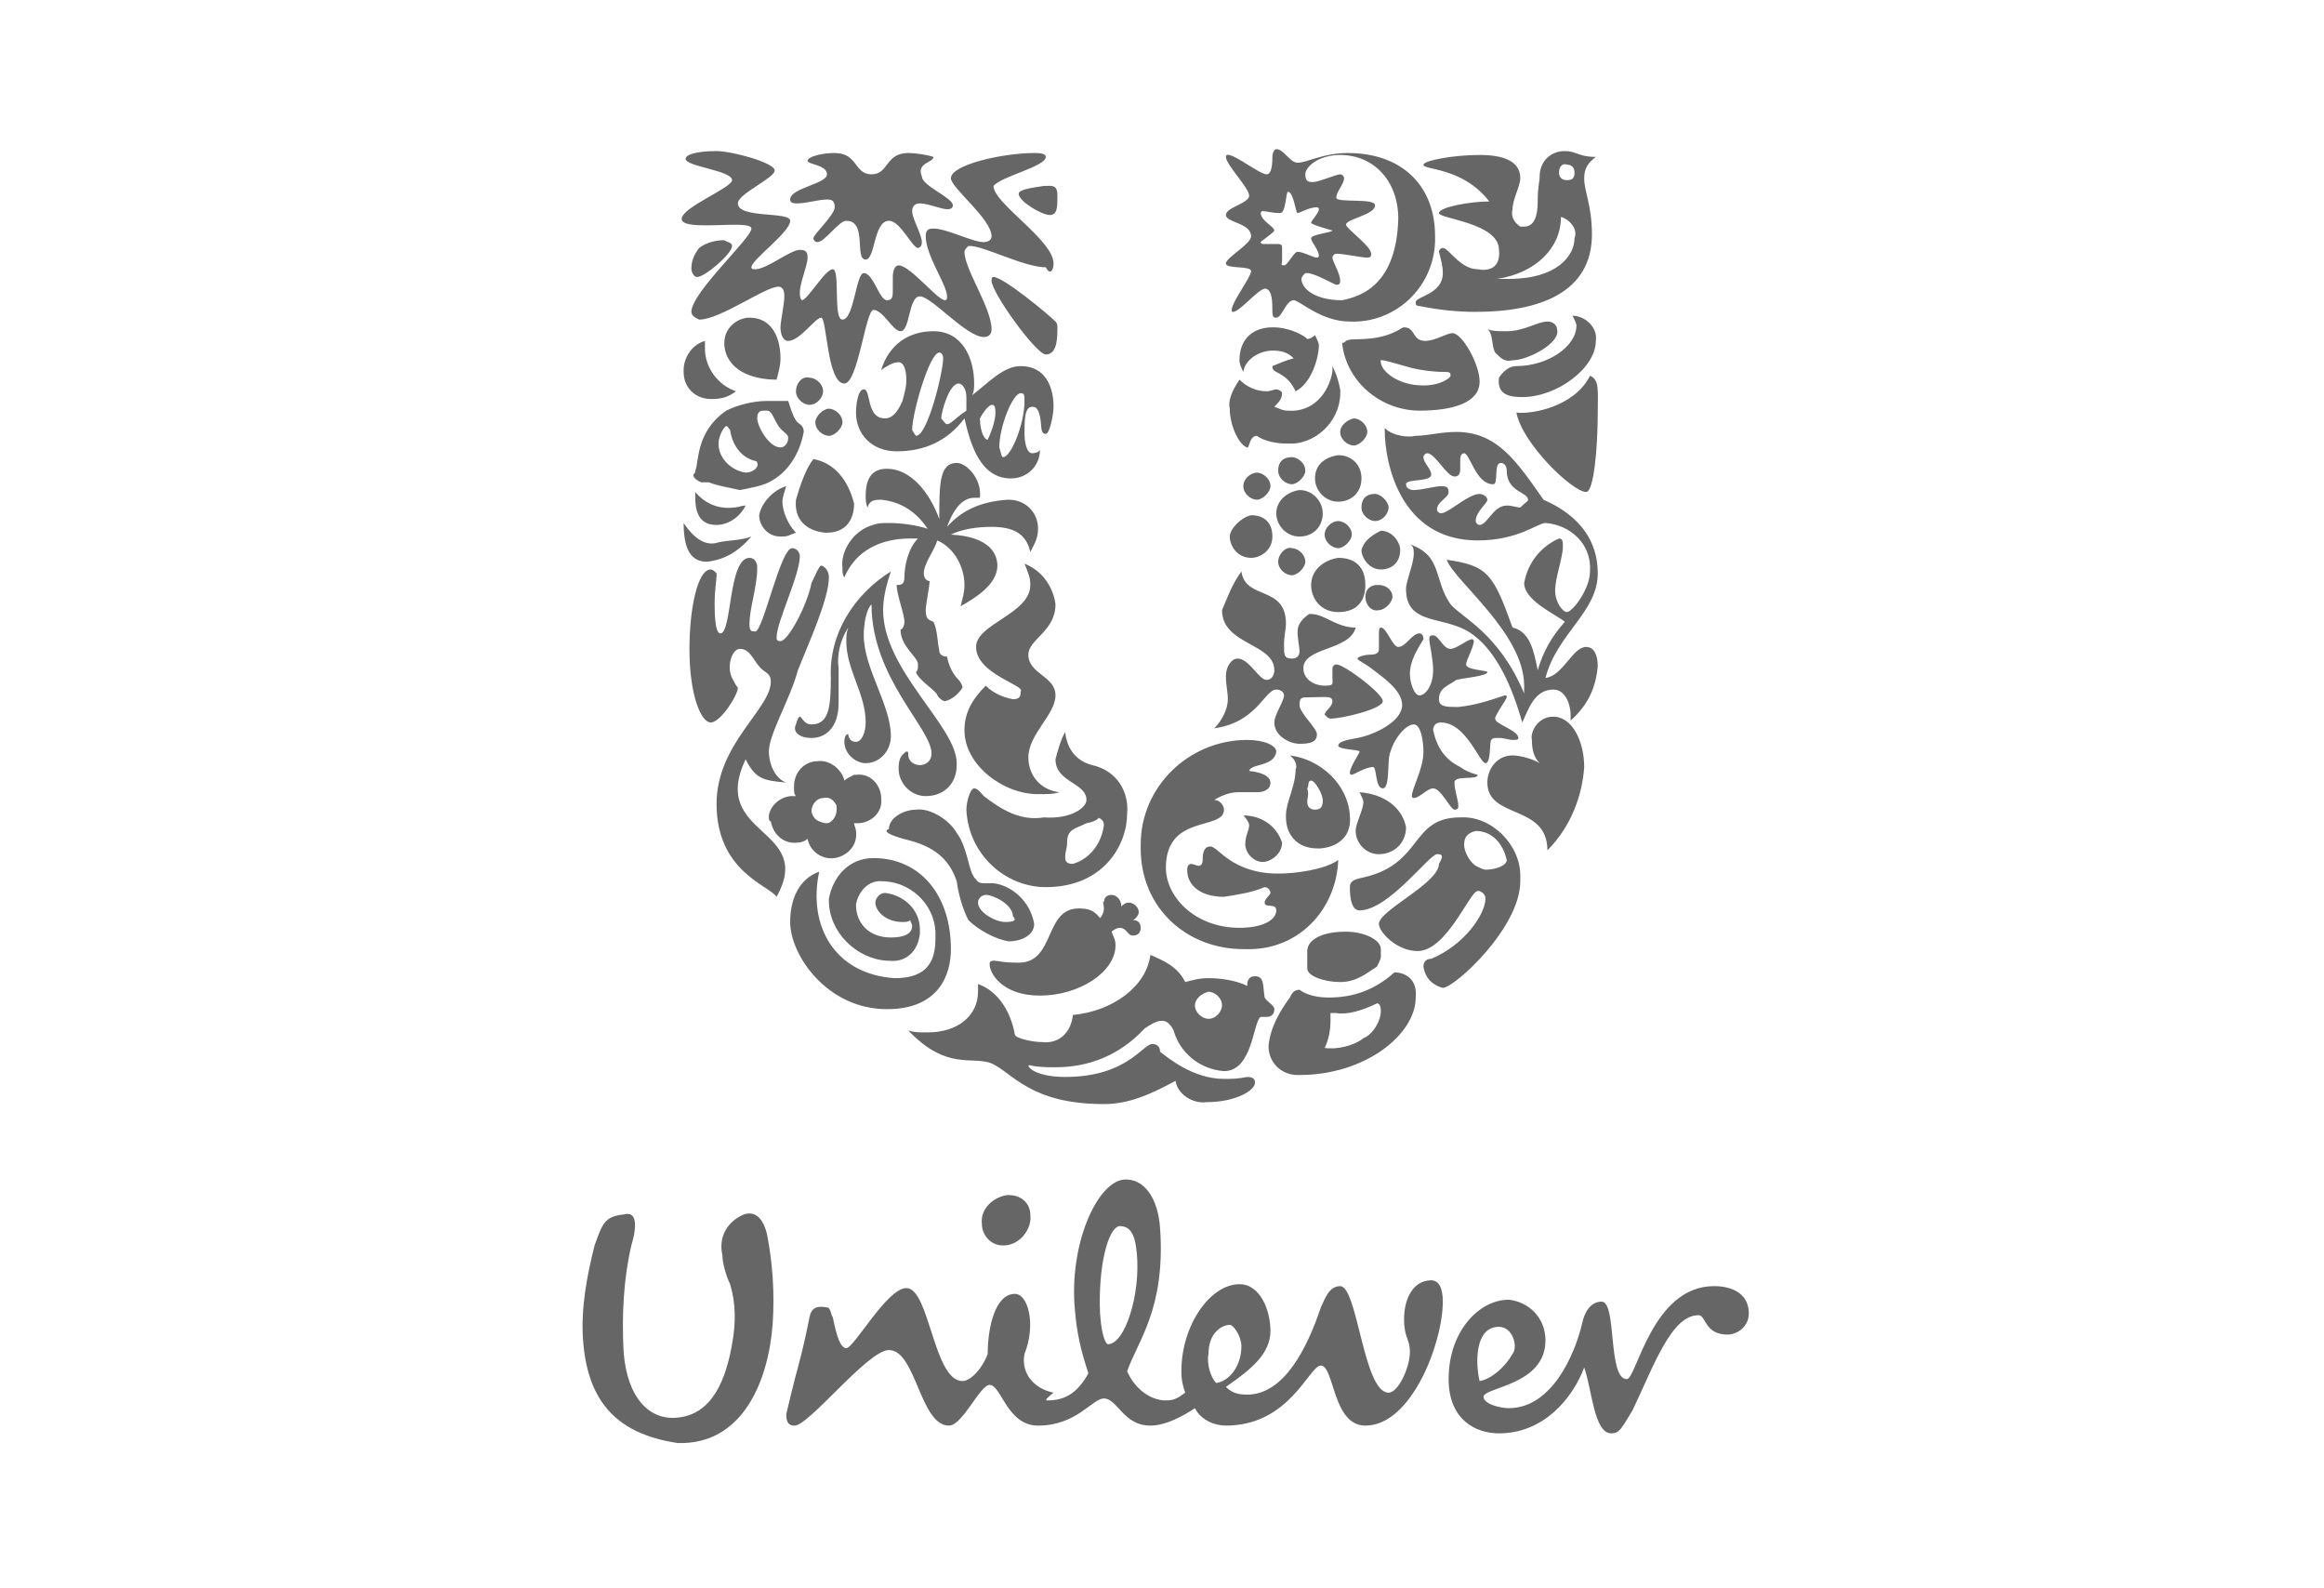 <?xml version="1.0" encoding="utf-8"?>
<!-- Generator: Adobe Illustrator 26.4.1, SVG Export Plug-In . SVG Version: 6.00 Build 0)  -->
<svg version="1.1" id="Capa_1" xmlns="http://www.w3.org/2000/svg" xmlns:xlink="http://www.w3.org/1999/xlink" x="0px" y="0px"
	 viewBox="0 0 120 82" style="enable-background:new 0 0 120 82;" xml:space="preserve">
<style type="text/css">
	.st0{fill:#666666;}
</style>
<path class="st0" d="M78.3,21.3c0.3,1.6,2.9,4.1,3.6,4.1c0.4,0,0.6-2.3,0.6-4.1c0-1.1,0.1-1.7-0.4-1.9C81.3,21,79.1,21.4,78.3,21.3z
	 M78.6,20.5c1.8,0,3.8-1.5,3.8-2.9c0.1-0.6-0.4-1.2-1.1-1.3h-0.1c0.1,0.2,0.2,0.4,0.2,0.5c0,1.1-1.5,2.1-3.1,2.1
	c-0.4,0-0.7,0.3-0.9,0.6C77.3,20.3,77.8,20.5,78.6,20.5L78.6,20.5z M78.1,18.6c-0.4,0.1-0.6-0.1-0.9-0.4c-0.2-0.4-0.1-1-0.4-1.2
	c0.3,0.1,0.5,0.1,1,0.1c0.9,0,1.6-0.5,2.1-0.5c0.4,0,0.5,0.3,0.5,0.4C80.6,17.7,78.9,18.6,78.1,18.6z M37.2,32.7
	c0.6,0,0.4-3.9,1.5-3.9c0.3,0,0.4,0.3,0.4,0.5c0,1-0.4,2.1-0.4,2.9c0,0.4,0.1,0.4,0.3,0.4c0.4,0,1.3-4.3,1.9-4.3
	c0.3,0,0.4,0.3,0.4,0.4c0,1-1.2,3.4-1.2,4.2c0,0.1,0,0.2,0.2,0.2c0.4,0,1.4-1.9,1.6-3c0.2-0.4,0.4-0.9,0.5-0.9
	c0.1,0,0.4,0.2,0.4,0.6c0,1.1-1,3.3-1.6,4.8c-0.4,1.5-1.5,3.3-1.5,4.2c0,0.6,0.3,1.4,0.9,1.6c-1.2-0.1-1.6-0.2-2.1-1.2
	c-1.9,4,3.6,3.5,1.6,7.1C39.7,45.7,37,45,37,41.5c0-3.1,2.8-4.9,2.8-6.3c0-0.3-0.1-0.4-0.4-0.6c-0.5-0.4-0.6-1.1-1.2-1.1
	c-0.4,0-0.7,0.9-0.4,1.5c0.1,0.2,0.2,0.4,0.3,0.5c0,0.4-0.9,1.8-1.4,1.8c-0.5,0-1.1-1.4-1.1-3.8c0-2,0.4-4.1,1.1-4.1
	c0.1,0,0.2,0.1,0.3,0.2v0.1c0,0.3-0.1,0.7-0.1,1.5C36.9,32.6,37.1,32.7,37.2,32.7z M65.3,14.9c0.4,0,0.4,0.7,0.4,1.2
	c0,0.3,0.1,0.3,0.2,0.3c0.3,0,0.5-0.9,0.9-0.9c0.3,0,1.4,1.1,2.9,1.1c2.3,0.1,4.3-1.7,4.4-4.1c0-0.1,0-0.2,0-0.3
	c0-2.7-1.8-4.3-4.5-4.3c-1.3,0-2.1,0.5-2.6,0.5c-0.4,0-0.7-0.7-1.1-0.7c-0.1,0-0.2,0.2-0.2,0.4s0,0.9-0.3,0.9
	c-0.4,0-2.1-1.4-2.1-0.9c0,0.4,1.2,1.6,1.2,2c0,0.4-1.2,0.6-1.2,1c0,0.4,1.3,0.4,1.3,1.1c0,0.4-1.3,1.1-1.3,1.4
	c0,0.3,1.3,0.1,1.3,0.4c0,0.3-1,1.6-1,2c0,0.1,0,0.1,0.1,0.1C64.1,16,64.9,15,65.3,14.9L65.3,14.9z M41.9,41.9
	c0-0.4,0.3-0.7,0.6-0.7c0.4-0.1,0.6,0.2,0.7,0.4c0,0.1,0,0.1,0,0.2c0,0.4-0.3,0.7-0.5,0.7c0,0,0,0-0.1,0
	C42.2,42.4,42,42.3,41.9,41.9z M39.8,42.4c0.1,0.6,0.6,1.2,1.4,1.1l0,0c0.2,0,0.4-0.1,0.5-0.2c0.1,0.6,0.7,1.1,1.4,1
	c0.6-0.1,1.2-0.6,1.1-1.4l0,0c0-0.1-0.1-0.3-0.1-0.4h0.2c0.6,0,1.3-0.5,1.2-1.3c0-0.6-0.5-1.3-1.3-1.2h-0.1
	c-0.2,0.1-0.4,0.2-0.5,0.3c-0.1-0.5-0.7-1.1-1.4-1c-0.6,0-1.2,0.5-1.2,1.3v0.1c0,0.2,0,0.3,0.1,0.4h-0.2c-0.5,0-1.1,0.4-1.2,1
	C39.7,42.3,39.7,42.4,39.8,42.4z M80.5,8.9c0,0.3,0.2,0.4,0.4,0.4l0,0c0.3,0,0.4-0.1,0.4-0.4l0,0c0-0.3-0.2-0.4-0.4-0.4
	C80.7,8.4,80.5,8.6,80.5,8.9L80.5,8.9z M70.3,26.2c0,0.4,0.4,0.7,0.7,0.7c0.4,0,0.7-0.4,0.7-0.7s-0.4-0.7-0.7-0.7
	C70.5,25.5,70.3,25.8,70.3,26.2z M70.3,28.4c0,0.4,0.4,1,1,1c0.6,0,1-0.4,1-1c0-0.4-0.4-1-1-1l0,0C70.7,27.7,70.4,28,70.3,28.4z
	 M67.7,30.2c0,0.7,0.5,1.4,1.4,1.4s1.4-0.5,1.4-1.4s-0.5-1.4-1.4-1.4l0,0C68.4,28.9,67.7,29.4,67.7,30.2L67.7,30.2z M68.4,27.6
	c0,0.4,0.4,0.7,0.7,0.7c0.3,0,0.7-0.4,0.7-0.7c0-0.4-0.4-0.7-0.7-0.7C68.8,26.9,68.4,27.2,68.4,27.6L68.4,27.6z M66,29
	c0,0.4,0.4,0.7,0.7,0.7s0.7-0.4,0.7-0.7c0-0.4-0.4-0.7-0.7-0.7C66.4,28.2,66,28.6,66,29L66,29z M67.9,24.7c0,0.6,0.5,1.2,1.2,1.2
	c0.7,0,1.2-0.5,1.2-1.2c0-0.7-0.5-1.2-1.2-1.2l0,0C68.4,23.6,67.9,24,67.9,24.7z M69.2,22.3c0,0.4,0.4,0.7,0.7,0.7
	c0.3,0,0.7-0.4,0.7-0.7c0-0.4-0.4-0.7-0.7-0.7C69.5,21.7,69.2,22,69.2,22.3z M66,24.3c0,0.4,0.4,0.7,0.7,0.7s0.7-0.4,0.7-0.7
	c0-0.4-0.4-0.7-0.7-0.7C66.3,23.6,66,23.8,66,24.3z M65.9,26.5c0,0.6,0.5,1.2,1.2,1.2c0.7,0,1.2-0.5,1.2-1.2c0-0.6-0.5-1.2-1.2-1.2
	C66.4,25.4,65.9,25.9,65.9,26.5z M63.5,27.7c0,0.5,0.4,1.1,1.1,1.1c0.5,0,1.1-0.4,1.1-1.1s-0.4-1.1-1.1-1.1
	C64.1,26.7,63.5,27.3,63.5,27.7z M64.2,25.1c0,0.4,0.4,0.7,0.7,0.7c0.3,0,0.7-0.4,0.7-0.7c0-0.4-0.4-0.7-0.7-0.7
	S64.2,24.7,64.2,25.1L64.2,25.1z M61.7,51.9c0,0.4,0.4,0.7,0.7,0.7c0.4,0,0.7-0.4,0.7-0.7c0-0.4-0.4-0.7-0.7-0.7
	C62,51.3,61.7,51.6,61.7,51.9L61.7,51.9z M42.1,21.8c0,0.4,0.4,0.7,0.7,0.7s0.7-0.4,0.7-0.7c0-0.4-0.4-0.7-0.7-0.7
	C42.5,21.1,42.1,21.5,42.1,21.8L42.1,21.8z M41.1,20.2c0,0.4,0.4,0.7,0.7,0.7c0.4,0,0.7-0.4,0.7-0.7c0-0.4-0.4-0.7-0.7-0.7
	C41.4,19.4,41.1,19.8,41.1,20.2L41.1,20.2z M41.9,38.1c0.7,0,1.4-0.5,1.4-1.8v-1.8c-0.1-0.7,0.1-1.5,0.5-2.1
	c-0.1,0.3-0.1,0.4-0.1,0.7c0,1.5,1,2.7,1,4.2c0,0.5-0.2,1-0.5,1c-0.4,0-0.4-0.4-0.4-0.4c-0.1,0-0.2,0.1-0.2,0.4c0,0.5,0.4,1,1,1.1
	h0.1c0.7,0,1.3-0.6,1.3-1.4c0-1.6-1.4-3.5-1.4-5.2c0-0.5,0.1-1.3,0.4-1.6c0,3.8,3.1,6.4,3.1,7.7c0,0.4-0.3,0.6-0.6,0.6l0,0
	c-0.4,0-0.6-0.3-0.6-0.5c0-0.2,0-0.2-0.1-0.2c-0.3,0.2-0.4,0.4-0.4,0.9c0,0.7,0.6,1.4,1.4,1.4c1,0,1.6-0.7,1.6-1.6v-0.1
	c0-1.9-3.8-4.8-3.8-7.9c0-0.7,0.2-1.4,0.4-2c-1.9,1.2-3.2,3.2-3.1,5.5c0,1.5-0.1,2.4-1,2.4c-0.4,0-0.5-0.4-0.6-0.4
	c-0.1,0-0.2,0.4-0.2,0.4C40.9,37.8,41.3,38.1,41.9,38.1L41.9,38.1z M73.5,19.9c0.9,0,1.4-0.4,1.4-0.5c0-0.2-0.1-0.2-0.4-0.2
	c-0.5,0-1.2-0.1-1.6-0.2c-0.7-0.2-1.4-0.4-1.5-0.4c-0.2,0-0.1,0-0.1,0.1C71.3,19.1,72.1,19.9,73.5,19.9z M69.5,17.6
	c0.3-0.2,1.4,0.1,2.6-0.5c0.2-0.1,0.3-0.2,0.4-0.2c0.6,0,0.4,0.7,1.1,0.7c0.5,0,1.1-0.4,1.4-0.4c0.5,0,1.4,1.6,1.4,2.5
	c0,1.1-1.4,1.5-3.1,1.5c-2,0-3.8-1.5-4-3.5C69.4,17.7,69.4,17.7,69.5,17.6L69.5,17.6z M42.3,45c-1.1,0.4-1.5,1.5-1.5,2.6
	c0,1.7,1.9,4.5,5,4.5c2.7,0,3.3-1.8,3.3-3.1c0-2.8-1.6-4.7-4-4.7c-1.3,0-2.1,1-2.3,2.1c0,0,0,0,0,0.1c0,1.6,1.4,3,3,3.1h0.1
	c0.9,0.1,1.5-0.5,1.6-1.4c0-0.1,0-0.1,0-0.2c0-1.1-0.9-1.8-1.8-1.9c-0.3,0-0.5,0.3-0.5,0.5l0,0c0,0.4,0.5,1,1.4,1
	c0.2,0,0.3,0,0.4-0.1c0,0.1,0.1,0.2,0.1,0.3c0,0.4-0.4,0.6-1.1,0.6c-1.1,0-1.8-0.7-1.8-1.7l0,0c0.1-0.6,0.6-1.3,1.4-1.2
	c0,0,0,0,0.1,0c1.5,0.1,2.7,1.4,2.6,2.9c0,0,0,0,0,0.1c0,1.4-0.7,2-2.1,2C43.1,50.3,41.7,47.8,42.3,45L42.3,45z M40.6,25.1
	c-0.7,0.2-1.3,0.9-1.4,1.5c0,0.5,0.4,1.1,1.1,1.1h0.1c0.3,0,0.4-0.1,0.7-0.2c-0.4-0.4-0.7-1.1-0.7-1.6
	C40.4,25.7,40.5,25.4,40.6,25.1z M35.9,25.4v0.3c0,1,0.4,1.4,1.1,1.4c0.6,0,1.2-0.4,1.5-1c-0.2,0-0.4,0.1-0.6,0.1
	C37.1,26.3,36.4,26,35.9,25.4z M35.3,27c0,1.4,0.4,2,1.2,2c0.9-0.1,1.6-0.5,2.3-1.3c-0.5,0.2-1.3,0.2-1.7,0.3
	C36.5,28.2,35.9,27.9,35.3,27z M63.2,55.7c0.4,0,0.7,0,1.2-0.1c0.4,0,0.4,0.2,0.4,0.3c0,0.4-1,1-2.5,1c-0.7,0.1-1.5-0.4-1.6-1.1
	C59.4,56.5,58.3,57,57,57c-3.8,0-4.7-1.6-5.8-2.1c-1-0.4-2.3,0.4-4.3-1.7c0.3,0.1,0.5,0.1,1,0.1c1.6,0,2.6-0.9,2.6-2.1v-0.4
	c1.1,0.4,1.7,1.5,1.9,2.6c0,0.2,0.9,0.4,1.4,0.4c0.9,0.1,1.5-0.5,1.6-1.4l0,0c2.1-0.2,3.8-1.5,4-3.1c0.7,0.3,1.4,0.6,1.8,1.4
	c0.4-0.1,0.7-0.2,1.2-0.2c0.6,0,1.4,0.1,2,0.4c0-0.3,0.1-0.5,0.4-0.5c0.5,0,0.4,0.5,0.5,1.1c0.1,0.2,0.5,0.4,0.5,0.6
	c0,0.3-0.2,0.4-0.4,0.4h-0.3c-0.4,0.2-0.4,2.8-1.9,2.8c-1.3-0.1-2.3-1-2.6-2.1c-0.2-0.4-0.4-0.5-0.6-0.5c-0.3,0-0.6,0.2-0.9,0.4
	c-1.3,1.4-2.9,2-4.6,2c-0.4,0-0.9,0-1.3-0.1h-0.1c0,0.2,0.6,0.6,1.9,0.6c3.2,0,4-1.7,4.5-1.7c0.2,0,0.4,0.1,0.4,0.4
	C60.3,54.6,61.6,55.7,63.2,55.7L63.2,55.7z M52.7,18.9c1.3,0,1.7,1.1,1.7,2.1c0,0.4-0.2,1.4-0.4,1.4c-0.3,0-0.2-0.4-0.3-0.9
	c-0.1-0.4-0.2-0.5-0.4-0.5c-0.4,0-0.4,0.7-0.4,1.4c0,0.4,0.1,1,0.4,1c0.2,0,0.4-0.1,0.4-0.2c0,0.9-0.7,1.5-1.5,1.5
	c-1.6,0-2.1-1.8-2.4-3.1c-0.9,1.2-2.1,1.7-3.5,1.7c-1.3,0-2.1-0.9-2.1-2l0,0c0-0.4,0.1-1.2,0.4-1.2c0.4,0,0.1,1.5,1.1,1.5
	c0.3,0,0.6-0.2,0.9-0.9c0.1-0.4,0.2-0.7,0.2-1.1c0-0.4-0.1-0.9-0.4-0.9c-0.3,0-0.6,0.2-0.9,0.4c0.4-1.3,1.4-2,2.7-2
	c1.5,0,2.1,1.4,2.1,2.7c0,0.2,0,0.4-0.1,0.6C51,19.8,51.8,18.9,52.7,18.9L52.7,18.9z M48.2,8.1c-0.3-0.1-0.9-0.2-1.3-0.2
	C45.7,7.9,45.9,9,45,9s-0.7-1.1-1.9-1.1c-0.7,0-1.4,0.2-1.4,0.4s1,0.2,1,0.7c0,0.5-1.9,0.7-1.9,1.3c0,0.2,0.2,0.2,0.4,0.2
	c0.4,0,1.1-0.2,1.5-0.2c0.3,0,0.4,0.1,0.4,0.4c0,0.4-1.1,1.4-1.1,1.6c0,0.1,0.1,0.2,0.2,0.2c0.4,0,1.1-1.1,1.5-1.1c1.1,0,0.4,2,1,2
	c0.5,0,0.4-2,1.2-2c0.6,0,1.2,1.4,1.5,1.4c0.1,0,0.2-0.1,0.2-0.3c0-0.4-0.5-1.2-0.5-1.6c0-0.3,0.2-0.4,0.4-0.4l0,0
	c0.4,0,1.1,0.3,1.4,0.3c0.1,0,0.3,0,0.3-0.2c0-0.4-1.6-1-1.6-1.5C47.3,8.4,48.2,8.4,48.2,8.1L48.2,8.1z M74.2,44.1
	c-0.4,0-2.5,2.9-4,2.9c-0.4,0-0.5-0.6-0.5-1.2c0-0.3,0.2-0.4,0.7-0.5c3.1-0.7,2.4-3.1,5-3.1c1.6-0.1,3.1,1.4,3.1,3
	c0,0.1,0,0.2,0,0.3c0,2.4-3.4,5.5-4,5.5c-0.4-0.1-0.9-0.4-1-1.1c0-0.2,0.1-0.4,0.4-0.4c1.7-0.7,2.8-2.3,2.8-3.1
	c0-0.2-0.1-0.3-0.3-0.4c0,0,0,0-0.1,0c-0.4,0-1.6,3.1-3.1,3.1c-1.1,0-2-1-2-1.4c0-0.7,3.1-2.1,3.1-3.1
	C74.6,44.1,74.4,44.1,74.2,44.1L74.2,44.1z M76.2,42.9c-0.4,0.1-0.6,0.3-0.6,0.7s0.3,0.9,0.6,1.1c0.2,0.1,0.4,0.2,0.5,0.2
	c0.5,0,1.1-0.2,1.1-0.5C77.6,43.5,77,42.9,76.2,42.9z M52.6,10c0,0.4,1.2,1.1,1.6,1.1c0.4,0,0.4-0.4,0.4-1c0-0.6-0.3-0.5-0.7-0.5
	C53.2,9.7,52.6,9.8,52.6,10z M54.4,13.6c0-1.2-3.1-3.1-3.1-4l0,0C51.7,9.1,54,8.6,54,8.1c0-0.2-0.4-0.2-0.6-0.2
	c-1.6,0-4.3,0.6-4.3,1.3c0,0.5,2.1,2.1,2.1,3c0,0.2-0.2,0.3-0.4,0.3c-0.6,0-1.9-0.7-2.6-0.7c-0.3,0-0.4,0.1-0.4,0.4
	c0,1,1.1,2.5,1.1,3.1c0,0.1,0,0.2-0.1,0.2c-0.4,0-1.8-1.8-2.4-1.8c-0.2,0-0.3,0.3-0.3,0.6v0.6c0,0.4,0,0.6-0.3,0.6
	c-0.4,0-0.7-1.4-1.2-1.4c-0.4,0-0.5,2.4-1.1,2.4c-0.5,0-0.1-2.6-0.5-2.6s-1.3,1.6-1.6,1.6c-0.1-0.1-0.1-0.3-0.1-0.4
	c0-0.5,0.4-1.4,0.4-1.8c0-0.3-0.1-0.4-0.4-0.4c-0.5,0-1.7,1-2.3,1c-0.1,0-0.2,0-0.2-0.1c0-0.4,2-1.8,2-2.4c0-0.5-2.7-0.1-2.7-0.9
	c0-0.5,1.9-1.3,1.9-1.7S37.8,7.8,37,7.8c-1.1,0-1.6,0.2-1.6,0.4c0,0.4,2.4,0.6,2.4,1.1c0,0.4-2.6,1.4-2.6,2c0,0.7,3.6,0,3.6,0.5
	s-3.1,3.3-3.1,4.3c0,0.2,0.2,0.3,0.4,0.4c1.1,0,3.4-1.7,4.1-1.7c0.3,0,0.3,0.4,0.3,0.5c0,0.4-0.2,1.3-0.2,1.6s0.1,0.7,0.4,0.7
	c0.6,0,1.4-1.2,1.7-1.2s0.3,3.4,1.2,3.4c0.7,0,1.1-3.8,1.5-3.8c0.5,0,1,1.1,1.4,1.1c0.5,0,0.4-1.8,1-1.8s2.4,2.1,3.3,2.1
	c0.3,0,0.4-0.2,0.4-0.4c0-1.1-1.4-3.1-1.4-4c0-0.1,0.1-0.2,0.2-0.3h0.1c0.7,0,2.8,1.1,3.9,1.1C54.2,14.2,54.4,14,54.4,13.6
	L54.4,13.6z M79.4,34.6c0.3-1,0.7-1.7,1.4-2.5c-0.5-0.4-2.1-1.1-2.1-2c0.2-1.1,0.9-1.9,1.8-2.3c0.2,0,0.2,0.2,0.2,0.4
	c0,0.6-0.4,1.6-0.4,2.3c0,0.6,0.4,1.1,0.6,1.1c0.3,0,1.2-1.2,1.2-2.1c0.1-1.4-1-2.4-2.3-2.5c-0.4,0-1.4,0.9-3.5,0.9
	c-4,0-4.8-4-4.8-5.7v-0.1c0.4,0.4,1.2,0.5,1.6,0.4c0.6,0,1.3-0.2,2.1-0.2c2.1,0,3.1,1.5,4.5,3.5c0.9,0.4,2.8,1.4,2.8,3.8
	c0,2-2.1,3.1-2.7,5.4c0.9-0.1,1.4-1.6,2.1-1.6c0.4,0,0.6,0.4,0.6,1c-0.1,1.1-0.5,2-1.4,2.8v-0.3c0-0.4-0.2-1.3-0.9-1.3
	c-1,0-1.3,1.1-1.6,1.7c-0.5-1.8-1.3-3.6-2.5-4.5c-1.4-1.1-3.5-0.4-3.5-2.4c0-0.4,0.4-1.3,0.4-1.8c0-0.2,0-0.4-0.2-0.5
	c1.7,0.6,1.2,1.8,2.1,3.1c0.6,0.7,2.5,1.5,3.8,4.6v-0.4c0-2.7-3.6-5.4-4-6.5c2.1,0.3,2.4,0.7,3.4,3.5C79,32.6,79.2,33.6,79.4,34.6
	L79.4,34.6z M40.1,19.6c0.1-0.4,0.2-0.7,0.2-1.1c0-1-0.4-2.1-1.6-2.1c-0.6,0-1.3,0.5-1.3,1.3c0,0,0,0,0,0.1
	C37.5,19.1,38.8,19.6,40.1,19.6z M38.5,24.4c-0.7-0.1-1.4-0.7-1.4-1.5c0-0.4,0.3-0.9,0.4-0.9c0.1,0,0.1,0.1,0.2,0.2
	c0.1,0.7,0.5,1.4,1.3,1.6c0,0,0.1,0,0.1,0.1C39.2,24.1,38.9,24.4,38.5,24.4z M40.7,22.6c0,0.3-0.2,0.5-0.4,0.5
	c-0.6,0-1.2-1.1-1.2-1.5c0-0.4,0.2-0.4,0.4-0.4s0.2,0,0.3,0.1c0.1,0.1,0.2,0.4,0.4,0.7S40.7,22.4,40.7,22.6z M40,20.7h-0.4
	c-0.7,0-1.5,0.2-2.1,0.5c-1.6,1.1-1.4,2.7-1.6,3.1c0,0.1,0,0.1-0.1,0.2c0,0.2,0.2,0.3,0.4,0.4h0.4c0.5,0.2,1.2,0.3,1.6,0.4
	c0.5-0.1,1.1-0.2,1.5-0.4c1-0.5,1.6-1.5,1.8-2.6c0-0.4-0.3-0.4-0.4-0.6c-0.2-0.3-0.3-0.7-0.4-1C40.5,20.7,40.4,20.7,40,20.7L40,20.7
	z M42,23.7c-0.4,0.5-0.7,1.4-0.9,2.1c-0.1,1,0.5,1.6,1.5,1.7h0.1c1,0,1.4-0.7,1.4-1.5C43.8,24.8,43.1,23.9,42,23.7z M38,20.2
	c-0.4,0.3-0.7,0.4-1.3,0.4c-0.7,0-1.4-0.5-1.4-1.4v-0.1c0-0.6,0.4-1.3,1.1-1.5v0.4C36.4,19,37.1,19.9,38,20.2z M70.5,30.8
	c0-0.4,0.3-0.6,0.6-0.6c0,0,0,0,0.1,0c0.4,0,0.7,0.3,0.7,0.6c0,0.3-0.4,0.7-0.7,0.7l0,0C70.8,31.6,70.5,31.2,70.5,30.8L70.5,30.8z
	 M71.1,51.8c0.1,0,0.2,0.1,0.2,0.4c0,0.5-0.4,1.2-0.9,1.4c-0.5,0.4-1.4,0.6-2,0.5c0.2-0.4,0.3-0.9,0.3-1.4v-0.4H69
	C69.5,52.4,70.3,52.2,71.1,51.8z M71.1,49.9c0.1-0.2,0.2-0.4,0.2-0.5V49c0-0.5-0.9-0.9-1.8-0.9c-1.4,0-2,0.5-2,1V50
	c0,0.4,0.9,0.7,1.7,0.7C70,50.7,70.5,50.3,71.1,49.9z M72,50.2c-1,0.9-2.1,1.3-3.4,1.3c-0.5,0-1.1-0.1-1.5-0.4
	c-0.3,0-0.4,0.2-0.5,0.4c-0.5,0.7-1,1.5-1.1,2.5c0,0.9,0.7,1.5,1.5,1.5h0.1c3.4,0,6-2.1,6-4C73.2,50.5,72.5,50.2,72,50.2L72,50.2z
	 M72.8,34.8c0,0.4,0.2,1.1,0.5,1.1s0.7-0.5,0.7-1.3c0-0.6-0.2-1.4-0.2-1.6c0-0.2,0.1-0.2,0.2-0.2c0.3,0,0.5,0.7,0.9,0.7
	c0.3,0,0.9-0.5,1.1-0.5c0,0,0.1,0,0.1,0.1c0,0.3-0.4,1-0.4,1.2c0,0.3,1.1,0.3,1.1,0.4c0,0.2-1.2,0.3-1.6,0.4c-0.4,0.3-0.9,0.4-0.9,1
	c0,0.4,0.4,0.4,1,0.4c0.9-0.1,1.5-0.3,2.4-0.6c0.1,0,0.1,0,0.1,0.1c0,0.1-0.6,0.9-0.6,1.1c0,0.3,1.2,0.6,1.2,1
	c0,0.1-0.1,0.1-0.3,0.1s-0.4-0.1-0.7-0.1s-0.3,0-0.4,0.1c-0.1,0.1,0,1.2-0.3,1.2c-0.3,0-1-2.1-2.3-2.1c-0.3,0-0.4,0.2-0.4,0.4
	c0.2,0.9,0.6,1.5,1.4,1.9c0.4,0.3,0.9,0.4,0.9,0.4c0,0.3-1.2,0-1.2,0.4c0,0.4,0.2,0.9,0.2,1.2c0,0.1,0,0.2-0.2,0.2
	c-0.2,0-0.7-1.1-1.1-1.1c-0.3,0-0.7,0.5-1,0.5c0,0-0.1,0-0.1-0.1c0-0.4,0.6-1.4,0.6-2.3c0-0.4-0.1-1.4-0.5-1.4s-1,0.7-1.2,1.4
	c-0.2,0.4,0,1.9-0.4,1.9c-0.4,0-0.3-1.1-0.5-1.1c-0.4,0-1,0.4-1.1,0.4c0,0-0.1,0-0.1-0.1c0-0.3,0.5-1,0.5-1.1c0-0.1-1.1-0.1-1.1-0.3
	s0.4-0.3,1-0.4c1-0.2,2.3-0.9,2.3-1.7s-1.1-1.5-1.6-1.9c-0.4-0.3-0.7-0.4-0.7-0.5c0-0.1,0.4-0.2,0.6-0.2c0.2,0,0.5,0,0.5-0.3v-0.7
	c0-0.2,0-0.4,0.1-0.4c0.3,0,0.6,1,0.9,1c0.4,0,0.7-0.7,1.1-0.7c0.1,0,0.2,0.1,0.2,0.3C73.2,33.5,72.8,34.1,72.8,34.8L72.8,34.8z
	 M64.1,29.5c0.2,1.5,2.3,0.7,2.3,2.7c0,0.3-0.1,0.6-0.1,1.1s0,0.7,0.4,0.7s0.4-0.3,0.4-0.4c0-0.2-0.1-0.6-0.1-1
	c0-0.4,0.3-0.7,0.6-0.9c0,0,0,0,0.1,0c0.7,0,1.3,0.7,2.3,0.7c-0.3,1.2-2.7,1-2.7,2.1c0,0.6,0.6,0.9,1.1,0.9c0.5,0,0.4-0.1,0.4-0.4
	v-0.5c0-0.1,0.1-0.2,0.2-0.2c0.4,0,2.4,1.5,2.4,1.9c0,0.4-2.1,0.9-2.7,0.9c-0.1,0-0.2-0.1-0.3-0.2c0-0.2,0.4-0.4,0.4-0.7
	S68.4,36,67.6,36c-0.4,0-0.5,0-0.5,0.4c0,0.4,0.9,1.2,0.9,1.5c0,0.4-0.3,0.5-0.9,0.5c-0.5,0-1.3-0.4-1.3-1.1c0-0.4,0.5-1.1,0.5-1.4
	c0-0.1-0.1-0.3-0.4-0.3c-0.6,0-1,1.7-3.2,2c0.4-0.4,0.7-1,0.7-1.5c0-0.4-0.1-0.7-0.1-1.2s0.3-0.9,0.6-0.9c0.6,0,1.1,1.1,1.5,1.1
	c0.3,0,0.4-0.3,0.4-0.5c0-1.4-2.7-1.3-2.7-3.1C63.4,30.8,63.6,30.2,64.1,29.5L64.1,29.5z M67.5,41.4c0,0.3,0.2,0.4,0.4,0.4
	c0.4,0,0.4-0.3,0.4-0.5c0-0.3-0.4-1-0.6-1c-0.2,0-0.1,0.3-0.2,0.4C67.6,41,67.5,41.2,67.5,41.4z M66.6,39c1.6,0.2,3,1.5,3.1,3.1
	c0.1,1-0.5,1.6-1.5,1.7c-0.1,0-0.1,0-0.2,0c-1,0-1.6-0.7-1.6-1.6v-0.1c0-0.7,0.5-1.5,0.5-2.4C67,39.6,66.9,39.2,66.6,39z M64.2,42.1
	c0.2,0.2,0.3,0.4,0.3,0.5c0,0.3-0.2,0.5-0.2,1c0,0.4,0.4,0.9,0.9,0.9c0.4,0,1-0.4,1-1C65.9,42.6,65.1,42.1,64.2,42.1z M70.2,40.9
	c0.1,0.2,0.2,0.4,0.2,0.5c0,0.4-0.4,1.1-0.4,1.5c0,0.6,0.5,1.2,1.2,1.2s1.4-0.5,1.4-1.4l0,0C72.4,41.7,71.5,41,70.2,40.9z
	 M64.5,39.8c0.9,0.1,1.1,0.4,1.1,0.6c0,0.4-0.4,0.5-0.7,0.5c-0.3,0-0.6,0-1,0c-0.4,0-0.9,0.2-1.2,0.4c0.3,0,0.5,0.3,0.5,0.5l0,0
	c0,1.1-3,0.2-3,3c0,1.5,1.5,3.1,3.8,3.1c1.2,0,1.9-0.4,1.9-0.9c0-0.4-0.6-0.1-0.6-0.4c0-0.2,0.3-0.4,0.3-0.5c0-0.1-0.1-0.3-0.3-0.3
	c-0.7,0.3-1.5,0.4-2.1,0.5c-1.1,0-1.9-0.5-1.9-1.4c0-0.2,0.1-0.3,0.2-0.3c0.1,0,0.3,0.1,0.4,0.1c0.1,0,0.2-0.1,0.2-0.3
	s0-0.7,0.4-0.7s1.1,1.4,3.5,1.4c0.9,0,2.4-0.2,3.1-0.7c-0.1,2.6-2.1,4.7-4.8,4.6c0,0,0,0-0.1,0c-2.9,0-5.3-2.1-5.3-5.2
	c0-0.1,0-0.1,0-0.2c0-3,2.5-5.4,5.5-5.4c0.9,0,1.5,0.3,1.5,0.6C65.8,39.6,64.6,39.4,64.5,39.8L64.5,39.8z M51.4,21.3
	c0-0.4-0.1-0.4-0.2-0.4s-0.4,0.3-0.6,0.7c0,0.6,0.2,1.1,0.4,1.1C51.1,22.5,51.4,21.8,51.4,21.3z M48.9,21.9c0.2,0,0.4-0.3,1-0.7
	v-0.7c0-0.4-0.2-0.7-0.4-0.7c-0.5,0-0.9,1.5-0.9,1.8C48.7,21.7,48.8,21.9,48.9,21.9z M51.8,23.6c0.4,0,1.1-1.7,1.1-2.9
	c0-0.3,0-0.4-0.2-0.4c-0.4,0-1.1,1.7-1.1,2.8C51.7,23.4,51.7,23.6,51.8,23.6z M47.3,22.5c0.6,0,1.4-3.3,1.4-4c0-0.2-0.1-0.3-0.2-0.3
	c-0.5,0-1.4,3.1-1.4,4C47.2,22.4,47.3,22.5,47.3,22.5z M49.4,23.9c-0.9,0-0.9,1.1-0.9,2.9c-0.5-1.4-1.5-2.6-2.7-2.6
	c-0.7,0-1.1,0.4-1.1,1.4c0,0.2,0,0.4,0.1,0.6c0.1-0.4,0.4-0.4,0.7-0.4c1,0.1,1.8,0.6,2.4,1.5c-0.6-0.2-1.4-0.3-2-0.3
	c-0.4,0-0.6,0-1.1,0.2c-0.9,0.4-1.4,1.4-1.3,2.1c0,0.2,0,0.4,0.1,0.5c0.6-1.4,1.9-2,3.4-2h0.4c-0.5,0.5-0.7,1.4-0.7,2
	c0,0.4-0.2,0.4-0.4,0.4c0,0.5,0.4,1.5,0.4,1.9c0,0.2-0.1,0.4-0.2,0.4c0,0.9,0.9,1.4,0.9,1.8c0,0.2,0,0.3-0.1,0.4
	c0.1,0.4,1.1,1,1.1,1.2c0.2,0.3,0.4,0.3,0.4,0.3c0.4-0.1,0.7-0.4,0.9-0.7c0-0.1-0.1-0.3-0.2-0.4c-0.3-0.3-0.5-0.7-0.6-1.2
	c-0.2,0-0.4-0.1-0.4-0.3c-0.1-0.5-0.1-1.1-0.3-1.5c-0.3-0.1-0.4-0.2-0.4-0.6c0-0.3,0.2-1.2,0.2-1.5c-0.1,0-0.3-0.1-0.3-0.4
	c0-0.5,0.5-1.1,0.7-1.7c0.9,0.4,1.4,1.4,1.4,2.3c0,0.4-0.1,0.7-0.2,1.1c0.7-0.4,1.9-1.1,1.9-2.1c0-0.6-0.4-1.5-2.4-1.6
	c0.6-0.3,1.4-0.4,2.1-0.4c1.2,0,1.8,0.4,2,1.3c0.2-0.4,0.4-0.7,0.4-1.2c0-0.9-0.7-1.5-1.5-1.5H52c-1.3,0.1-2.3,0.5-3.1,1.4
	c0.4-1.1,0.9-1.5,1.4-1.5h0.3C50.7,24.7,49.9,23.9,49.4,23.9L49.4,23.9z M37.8,12.7c0,0.4-1.4,1.6-1.8,1.6c-0.2,0-0.3-0.3-0.3-0.4
	c0-0.4,0.1-0.7,0.4-1.1c0.4-0.3,0.9-0.4,1.3-0.4C37.5,12.5,37.8,12.5,37.8,12.7z M80.2,37c1,0,1.6,1.3,1.6,2.6
	c-0.1,1.5-0.7,3.1-1.9,4.3c0-2.4-3.1-1.6-3.1-3.5c0-0.7,0.5-1.4,1.3-1.4c0.4,0,1.1,0.2,1.4,0.4c-0.3-0.3-0.4-0.7-0.4-1.2
	C79,37.8,79.4,37,80.2,37C80.1,37,80.1,37,80.2,37z M66.8,18.5c-0.3-0.3-0.6-0.4-1.1-0.4c-0.6,0-1.4,0.4-1.5,1.1
	c-0.1-0.2-0.2-0.4-0.2-0.6c0-1.1,0.7-1.7,1.7-1.7h0.1c0.6,0,1.4,0.3,1.7,0.6c0.2,0,0.4-0.2,0.4-0.2s0.2,0.4,0.2,0.5
	c0,0.7-0.4,2-1.2,2.4c-0.2-0.4-0.4-0.7-1-1c-0.2-0.1-0.2-0.2-0.2-0.3C66.2,18.7,66.4,18.6,66.8,18.5z M64,19.6
	c0.4,0.4,0.9,0.6,1.4,0.6c0.2,0,0.4-0.1,0.5-0.1c0.1,0,0.3,0.1,0.3,0.2c0,0.3-0.2,0.5-0.4,0.7c0.3,0.1,0.4,0.2,0.7,0.2
	c1.3,0.1,2.1-0.9,2.3-2c0-0.1,0-0.2,0-0.3c0.2,0.4,0.3,0.7,0.4,1.2c0.1,1.5-1.1,2.7-2.4,2.8c-0.1,0-0.3,0-0.4,0
	c-0.4,0-1.1-0.1-1.5-0.4c-0.4,0-0.4,0.7-0.5,0.6c-0.4-0.1-0.9-1.1-0.9-2C63.4,20.7,63.6,20.2,64,19.6z M51.2,14.5
	c0,0.6,2.3,3.8,2.8,3.8s0.6-0.6,0.6-1.3c0-0.2,0-0.3-0.1-0.4c-0.4-0.4-2.7-2.3-3.2-2.3C51.2,14.3,51.2,14.4,51.2,14.5L51.2,14.5z
	 M77.4,12.9c0-1.4-3.1-1.6-3.1-1.9c0-0.3,1.6-0.6,2.6-0.6c-1.4-1.8-3.4-1.6-3.4-1.9C73.5,8.3,75,8,76.4,8c1.2,0,2.1,0.3,2.1,1.2
	c0,0.4-0.4,1.1-0.4,1.6c-0.1,0.4,0.1,0.7,0.4,0.9c0.1,0,0.1,0,0.2,0c0.5,0,0.7-0.5,0.7-1.3s0.1-1,0.1-1.3c0-0.7,0.5-1.3,1.3-1.3l0,0
	c0.6,0,0.7,0.3,1.6,0.3c-0.4,0.3-0.6,0.6-0.6,1.1c0,0.7,0.4,1.4,0.4,2.9c0,3-2.7,4-6,4c-1,0-1.9-0.1-2.9-0.3c-0.2,0-0.2-0.1-0.2-0.2
	c0-0.3,1.4-0.4,1.4-1.5c0-0.4-0.1-0.7-0.2-1.1c0-0.1,0.1-0.2,0.2-0.2c0.3,0,0.9,1.1,1.8,1.1C76.8,14,77.5,13.9,77.4,12.9L77.4,12.9z
	 M80.6,11.2c0,1.6-1.3,2.9-3.3,3.2h0.6c2.5,0,3.4-1.2,3.4-2.1C81.5,11.8,81,11.3,80.6,11.2L80.6,11.2z M78.9,25.8
	c0-0.4-1.1-0.4-1.1-1.5c0-0.2-0.1-0.4-0.3-0.4c-0.4,0-0.1,1.1-0.4,1.1c-0.9,0-1.2-1.6-1.5-1.6c-0.1,0-0.2,0.1-0.2,0.3v0.5
	c0,0.3-0.1,0.4-0.3,0.4c-0.4,0-1-1.2-1.4-1.2c-0.1,0-0.2,0.1-0.2,0.2c0,0.3,0.4,0.6,0.4,0.9c0,0.4-1.3,0.2-1.3,0.5
	c0,0.2,0.2,0.3,0.4,0.3c0.4,0,1.1-0.2,1.4-0.2c0.2,0,0.4,0,0.4,0.3c0,0.3-0.6,0.5-0.6,0.9c0,0.1,0.1,0.2,0.2,0.2c0.4,0,1.4-1,2-1
	c0.1,0,0.4,0.1,0.4,0.3c0,0.2-0.6,0.6-0.6,1.1c0,0.1,0.1,0.2,0.2,0.2c0.4,0,0.7-1,1.4-1c0.3,0,0.5,0.1,0.7,0.1
	C78.8,25.9,78.9,25.9,78.9,25.8L78.9,25.8L78.9,25.8z M65.8,11.9c0-0.2-0.7-0.5-0.7-0.9c0,0,0-0.1,0.1-0.1c0.2,0,0.5,0.1,0.9,0.1
	c0.3,0,0.3-1.1,0.4-1.1c0.3,0,0.4,1.1,0.5,1.1c0.1,0,0.6-0.3,1-0.3c0,0,0.1,0,0.1,0.1c0,0.2-0.4,0.6-0.4,0.7s1.1,0.4,1.1,0.4
	c0,0.1-1.1,0.2-1.1,0.4s0.4,0.6,0.4,0.9c0,0,0,0.1-0.1,0.1c-0.2,0-0.7-0.3-1-0.3c-0.2,0-0.5,0.7-0.7,0.7c-0.2,0-0.1-0.1-0.1-0.2
	v-0.7c0-0.1,0-0.2-0.2-0.2h-0.7c-0.1,0-0.2,0-0.2-0.1C64.9,12.6,65.8,12,65.8,11.9z M69.3,15.5c-1.4,0-2.1-0.6-2.1-1.1
	c0-0.1,0.1-0.2,0.2-0.3h0.1c0.4,0,1.4,0.6,1.5,0.6c0.1,0,0.2,0,0.2-0.2c0-0.4-0.4-1-0.4-1.2c0-0.1,0.1-0.2,0.2-0.2
	c0.4,0,1.3,0.2,1.6,0.2c0.2,0,0.2-0.1,0.2-0.2c0-0.4-1.3-1.3-1.3-1.5c0-0.3,1.5-0.5,1.5-1c0-0.4-2-0.1-2-0.4c0-0.3,0.4-0.7,0.4-1
	c0-0.1-0.1-0.2-0.2-0.2c-0.2,0-1.1,0.4-1.4,0.4c-0.2,0-0.4,0-0.4-0.4c0-0.4,0.7-1,1.8-1c1.7,0,3,1.3,3,3.3
	C72.1,14.7,70.3,15.3,69.3,15.5L69.3,15.5z M57,46.9c0,0.2-0.1,0.4-0.2,0.5c-0.3-0.4-0.6-0.5-1.1-0.5c-1.8,0-1.2,2.8-3.1,2.8
	c-0.9,0-1-0.1-1.3-0.1c-0.2,0-0.2,0.1-0.2,0.2c0,0.4,0.6,1.6,2.6,1.6s3.9-1.2,3.9-2.6c0-0.3-0.1-0.4-0.2-0.7
	c0.1-0.1,0.3-0.2,0.4-0.2c0.4,0,0.4,0.4,0.7,0.4c0.3,0,0.4-0.2,0.4-0.4l0,0c0-0.2-0.1-0.4-0.4-0.4c0.2-0.1,0.3-0.3,0.3-0.4
	c0-0.3-0.3-0.5-0.5-0.5l0,0c-0.2,0-0.3,0.1-0.4,0.2c0-0.4-0.3-0.6-0.5-0.6c-0.3,0-0.4,0.2-0.4,0.4l0,0C56.9,46.4,57,46.7,57,46.9
	L57,46.9z M51.9,47.6c-0.5,0-1.4-0.5-1.4-1c0-0.3,0.3-0.4,0.4-0.4c0.4,0,1.4,0.5,1.4,1.1C52.5,47.5,52.4,47.6,51.9,47.6z M47,43.4
	c1.5,0.4,2.1,1.2,2.4,2.1c0.1,0.7,0.3,1.4,0.6,2c0.5,0.5,1.4,1,2.1,1.1c0.6,0,1.3-0.3,1.3-0.9c-0.2-1.2-1.2-2-2.1-2.1h-0.4
	c-0.2,0-0.4,0-0.5-0.2c-0.4-0.3-0.4-1.6-1-2.4c-0.4-0.7-1.4-1.3-2.1-1.2c-0.6,0-1.4,0.4-1.4,1C45.6,42.9,45.8,43.1,47,43.4z
	 M56.1,41.3c0-0.9-1.6-0.9-1.6-2.1c0.1-0.4,0.3-1.1,0.5-1.4c0.1,0.9,0.6,1.5,1.4,1.7c1.3,0.3,1.9,1.4,1.8,2.5c0,1.6-1.2,3.8-4.2,3.8
	c-2.1,0-4-1.7-4.1-4c0-0.4,0.2-1.1,0.4-1.1s0.4,0.3,0.5,0.4c0.9,0.7,1.9,1.3,3.1,1.1C55.3,42.3,56.1,41.7,56.1,41.3L56.1,41.3z
	 M56.1,42.5c-0.6,0.3-1,0.3-1,1c0,0.3-0.1,0.5-0.1,0.7c0,0.2,0,0.4,0.4,0.4c1-0.3,1.5-1.2,1.6-2c0-0.2-0.1-0.3-0.3-0.4
	c0,0,0,0-0.1,0C56.9,42.1,56.7,42.4,56.1,42.5z M50.4,33.4c0-1.2,2.8-1.7,2.8-3.2c0-0.4-0.1-0.6-0.3-1.1c1,0.4,1.5,1.3,1.6,2.1
	c0,1.4-1.4,1.8-1.4,2.6c0,1,1.4,1.1,1.4,2.1c0,1-1.4,2-1.4,3.2c0,1,0.7,1.7,1.6,1.8c-0.3,0.1-0.6,0.1-1.1,0.1
	c-1.8,0-3.8-1.5-3.8-3.3c0-0.9,0.4-1.6,1.1-2.3c0.4,0.4,0.9,0.6,1.4,0.7c0.4,0,0.4-0.2,0.4-0.4C53,35.4,50.4,34.8,50.4,33.4
	L50.4,33.4z"/>
<path class="st0" d="M54.1,72.3c1,0,1.6-0.5,2.1-1.4c-0.4-1.2-0.6-2.1-0.7-3.3c-0.3-3.3,1.1-6.5,2.5-6.7c1.1-0.1,1.8,1,1.9,2.5
	c0.3,4.2-1.2,5.9-1.7,7.4c0.4,0.9,1.2,1.5,2,1.5c0.4,0,0.6-0.1,1-0.4c-0.1-0.3-0.2-0.6-0.2-1.1c0-2.4,1.5-4.5,3-4.5
	c1.1,0,1.6,1.4,1.6,2.4c0,1.2-1,2-2.3,2.9c0.3,0.3,0.6,0.4,1.1,0.4c1.9,0,3.1-2.4,3.8-4.5c0.2-0.4,0.4-1.1,1-1.1
	c0.9,0,1.2,5.5,2.5,5.5c0.5,0,1.1-1.3,1.1-2.1c0-0.7-0.3-0.7-0.3-1.7c0-1.1,0.5-2,1.4-2c0.4,0,0.6,0.4,0.6,1.1c0,2.1-1.6,6.4-4,6.4
	c-1.7,0-1.6-3.1-2.3-3.1c-0.6,0-1.6,3.1-4.9,3.1c-0.6,0-1.3-0.3-1.6-0.9c-0.6,0.4-1.5,0.9-2.3,0.9c-1.4,0-1.7-1.4-2.4-1.4
	c-0.6,0-1.4,1.4-3.4,1.4c-1.6,0-1.9-2.1-2.5-2.1c-0.5,0-1.4,2.1-2.1,2.1c-1.5,0-1.7-3.9-3.1-3.9c-1.1,0-4.2,4-4.9,3.9
	c-0.4,0-0.4-0.4-0.4-0.6c0.1-0.4,0.4-1.7,0.6-2.4c0.3-1.1,0.5-2.1,0.6-2.6c0.1-0.5,0.4-0.6,0.9-0.5c0.2,0,0.2,0.4,0.3,0.5
	c0.2,1,0.4,1.6,0.7,1.6c0.4,0,2.1-3.1,3.1-3.1c1.2,0,1.4,4.8,2.9,4.8c0.4,0,1-0.6,1.3-1.4c0-1.4,0.4-3.1,1.4-3.1
	c0.7,0,1.1,1.6,0.5,3.1c-0.2,1,0.5,1.8,1.5,2C53.9,72.3,54,72.3,54.1,72.3L54.1,72.3z M79.8,69.2c0-1.2-0.9-2-1.9-2.1
	c-1.5,0-3.1,1.6-3.1,4.1c0,2.1,1.4,2.8,2.6,2.8c2.3,0,3.8-1.8,4.4-3.4c0.4,1.1,0.5,3.4,1.4,3.4c0.4,0,0.5-0.2,1.1-1.2
	c1.1-2.3,2-4.9,3.4-4.9c0.4,0,0.3,1,1.5,1c0.5,0,1.1-0.4,1.1-1.1l0,0c0-0.9-0.7-1.4-1.8-1.4c-3.2,0-4,4.8-4.5,4.8c-1,0-0.5-4-1.3-4
	c-0.6,0-0.9,0.6-1,1.1c-0.4,1.7-1.6,4.4-3.8,4.4c-0.4,0-1.3-0.2-1.3-0.6C76.7,71.6,79.8,71.5,79.8,69.2L79.8,69.2z M58.7,64.7
	c-0.1-1.1-0.4-1.4-0.9-1.4c-0.6,0.1-1.1,2.1-1,4.5c0.1,1.5,0.4,1.6,0.4,1.6C58.1,69.4,58.9,66.8,58.7,64.7z M53.2,62.7
	c0-0.5-0.4-1-1.1-1h-0.1c-0.7,0.1-1.4,0.7-1.3,1.5l0,0c0,0.5,0.4,1.1,1.1,1.1C52.7,64.3,53.3,63.4,53.2,62.7z M64.1,69.5
	c0-0.5-0.4-1.1-0.6-1.1c-0.4,0-1.1,0.4-1.1,1.5c-0.1,0.5,0.1,1.2,0.4,1.5C63.5,71.3,64.1,70.5,64.1,69.5z M77.4,68.5
	c0.7,0,1,1,0.7,1.4c-0.4,0.7-1.1,1.3-1.7,1.4C76.2,70.5,76.1,68.5,77.4,68.5z M30.1,69.1c-0.1-1.6,0.2-3.2,0.6-4.8
	c0.4-1.1,0.5-1.5,1.5-1.6c0.7-0.2,0.7,0.6,0.4,1.6c-0.4,1.7-0.5,3.6-0.4,5.5c0.2,2.5,1.4,3.4,2.5,3.4c1.8,0,2.7-1.5,3.1-3.8
	c0.2-1.1,0.2-2.1-0.1-3.1c-0.2-0.4-0.4-1.1-0.4-1.5c-0.2-0.9,0.2-1.7,1.1-2.1c0.6-0.2,1,0.2,1.2,1c0.3,1.5,0.4,3.1,0.3,4.6
	c-0.2,2.9-1.5,6.3-4.9,6.2C31.6,74,30.3,72.1,30.1,69.1L30.1,69.1z"/>
</svg>
